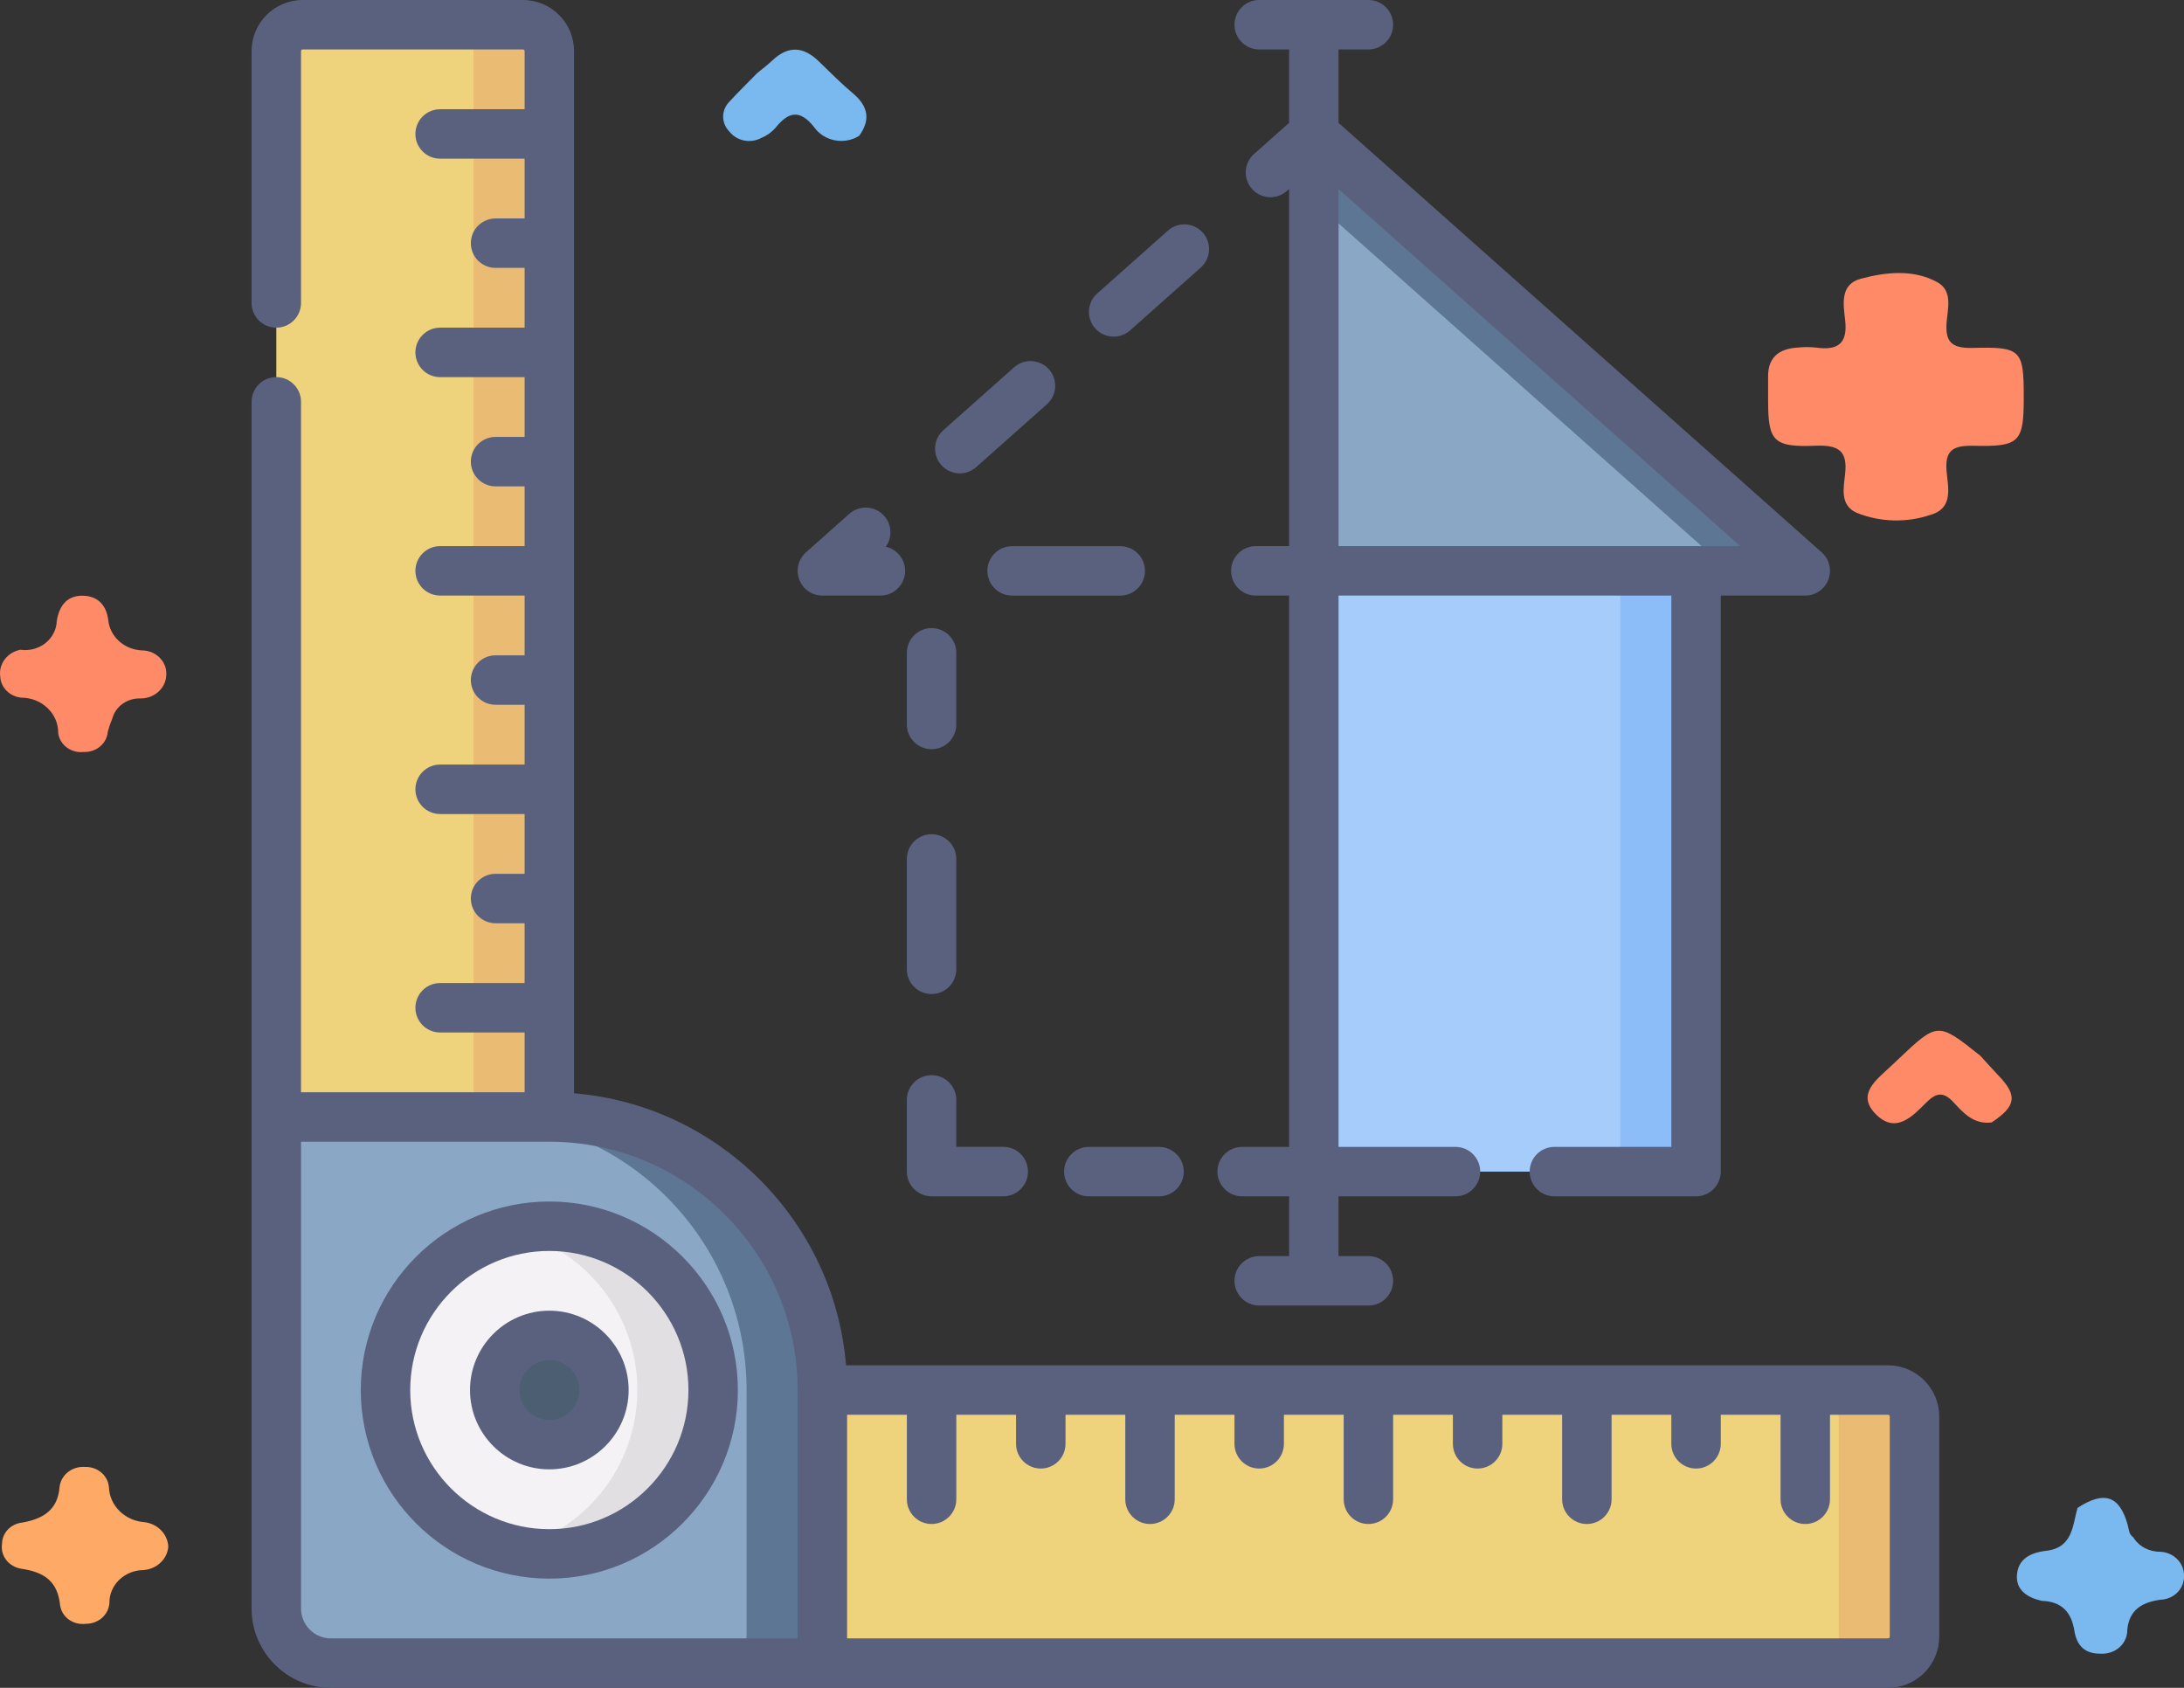 <svg width="88" height="68" viewBox="0 0 88 68" fill="none" xmlns="http://www.w3.org/2000/svg">
<rect x="0" y="0" width="88" height="68" fill="#333333" stroke="none"/>
<path d="M82.267 64.495C81.686 64.361 81.228 64.065 81.269 63.459C81.312 62.826 81.784 62.556 82.44 62.48C83.523 62.355 83.504 61.471 83.71 60.75C84.786 60.051 85.4 60.254 85.73 61.429C85.781 61.609 85.771 61.808 85.954 61.933C86.065 62.114 86.224 62.263 86.417 62.366C86.609 62.468 86.827 62.521 87.048 62.517C87.309 62.53 87.554 62.639 87.731 62.819C87.909 63 88.005 63.239 87.999 63.485C88.004 63.607 87.984 63.729 87.94 63.843C87.895 63.958 87.827 64.063 87.739 64.152C87.651 64.242 87.546 64.314 87.428 64.365C87.311 64.416 87.184 64.445 87.055 64.449C86.304 64.553 85.797 64.857 85.715 65.652C85.718 65.782 85.694 65.912 85.642 66.032C85.591 66.153 85.513 66.262 85.415 66.353C85.317 66.444 85.2 66.515 85.071 66.562C84.942 66.608 84.805 66.629 84.667 66.624C83.979 66.641 83.674 66.27 83.583 65.701C83.466 64.972 83.094 64.52 82.267 64.495Z" fill="#79B9EF"/>
<path d="M80.248 45.222C79.522 45.309 79.114 44.84 78.709 44.404C78.319 43.984 78.026 44.011 77.627 44.408C77.064 44.969 76.387 45.711 75.576 44.882C74.782 44.072 75.625 43.494 76.199 42.946C76.295 42.854 76.393 42.763 76.49 42.671C78.079 41.17 78.079 41.17 79.794 42.534C80.035 42.798 80.269 43.065 80.517 43.323C81.303 44.137 81.244 44.56 80.248 45.222Z" fill="#FF8A68"/>
<path d="M6.781 62.31C6.763 62.556 6.65 62.788 6.463 62.962C6.277 63.136 6.03 63.24 5.769 63.255C5.405 63.261 5.058 63.403 4.803 63.648C4.549 63.894 4.407 64.225 4.409 64.568C4.399 64.798 4.294 65.016 4.117 65.174C3.94 65.333 3.705 65.421 3.461 65.419C3.34 65.435 3.216 65.428 3.098 65.399C2.98 65.37 2.869 65.318 2.772 65.248C2.675 65.177 2.594 65.089 2.534 64.989C2.474 64.889 2.436 64.778 2.421 64.663C2.319 63.714 1.797 63.339 0.854 63.201C0.611 63.162 0.394 63.036 0.25 62.848C0.106 62.66 0.045 62.426 0.082 62.197C0.083 61.984 0.167 61.779 0.319 61.621C0.47 61.463 0.678 61.364 0.903 61.341C1.757 61.186 2.33 60.824 2.401 59.902C2.428 59.671 2.549 59.458 2.737 59.309C2.926 59.159 3.169 59.084 3.415 59.1C3.66 59.09 3.9 59.171 4.082 59.326C4.264 59.481 4.375 59.697 4.39 59.928C4.405 60.287 4.56 60.628 4.825 60.886C5.089 61.144 5.446 61.3 5.826 61.326C6.082 61.358 6.318 61.474 6.492 61.654C6.667 61.834 6.769 62.066 6.781 62.31Z" fill="#FEAA66"/>
<path d="M30.508 2.947C30.713 2.777 30.929 2.617 31.122 2.435C31.759 1.83 32.372 1.87 32.987 2.467C33.441 2.907 33.888 3.358 34.373 3.766C34.987 4.282 35.082 4.835 34.618 5.473C34.474 5.563 34.313 5.625 34.144 5.655C33.974 5.686 33.8 5.685 33.632 5.651C33.463 5.618 33.303 5.554 33.16 5.463C33.018 5.371 32.896 5.254 32.801 5.118C32.219 4.387 31.762 4.509 31.245 5.152C31.093 5.327 30.9 5.465 30.68 5.555C30.471 5.669 30.224 5.707 29.987 5.661C29.749 5.615 29.538 5.488 29.394 5.305C29.227 5.139 29.135 4.918 29.138 4.69C29.14 4.461 29.237 4.242 29.407 4.079C29.76 3.692 30.14 3.325 30.508 2.947Z" fill="#79B9EF"/>
<path d="M0.819 26.178C0.998 26.204 1.18 26.193 1.354 26.147C1.528 26.101 1.689 26.021 1.828 25.912C1.966 25.803 2.079 25.667 2.158 25.514C2.237 25.361 2.281 25.194 2.287 25.024C2.375 24.458 2.658 24.002 3.304 24C3.917 23.998 4.276 24.354 4.361 24.969C4.39 25.295 4.543 25.6 4.793 25.827C5.042 26.054 5.371 26.188 5.717 26.204C5.846 26.204 5.975 26.228 6.094 26.275C6.214 26.322 6.322 26.39 6.413 26.477C6.505 26.563 6.577 26.666 6.627 26.778C6.676 26.891 6.701 27.012 6.701 27.134C6.705 27.265 6.682 27.395 6.632 27.516C6.582 27.638 6.507 27.749 6.411 27.843C6.314 27.936 6.199 28.011 6.072 28.062C5.944 28.113 5.807 28.139 5.669 28.139C5.411 28.129 5.158 28.202 4.95 28.347C4.743 28.492 4.595 28.699 4.53 28.935C4.455 29.112 4.392 29.295 4.343 29.48C4.325 29.709 4.214 29.922 4.033 30.074C3.851 30.227 3.614 30.306 3.371 30.295C3.25 30.309 3.128 30.3 3.011 30.268C2.893 30.237 2.784 30.184 2.689 30.113C2.593 30.041 2.514 29.953 2.455 29.852C2.396 29.752 2.359 29.642 2.345 29.527C2.347 29.342 2.31 29.158 2.237 28.986C2.163 28.814 2.054 28.658 1.916 28.526C1.778 28.394 1.614 28.289 1.432 28.217C1.251 28.145 1.057 28.107 0.86 28.107C0.634 28.085 0.424 27.988 0.268 27.832C0.112 27.677 0.02 27.473 0.01 27.259C-0.026 27.016 0.038 26.769 0.188 26.568C0.338 26.367 0.564 26.228 0.819 26.178Z" fill="#FF8A68"/>
<path d="M81.543 16.012C81.543 17.808 81.381 18.005 79.535 17.96C78.7 17.939 78.366 18.134 78.432 18.97C78.483 19.607 78.728 20.457 77.814 20.733C76.839 21.071 75.764 21.044 74.809 20.659C74.121 20.351 74.288 19.641 74.346 19.087C74.44 18.205 74.129 17.919 73.172 17.957C71.448 18.026 71.243 17.777 71.242 16.134C71.242 15.811 71.245 15.488 71.242 15.165C71.238 14.405 71.673 14.047 72.442 14.002C72.68 13.978 72.921 13.978 73.16 14.002C74.091 14.137 74.45 13.807 74.347 12.901C74.277 12.282 74.124 11.46 74.97 11.232C75.976 10.962 77.082 10.839 78.05 11.363C78.69 11.709 78.481 12.419 78.436 12.973C78.374 13.757 78.611 14.042 79.499 14.017C81.448 13.964 81.544 14.104 81.543 16.012Z" fill="#FF8A68"/>
<path d="M11.133 46.329V2.059C11.133 1.472 11.608 0.996 12.195 0.996H21.072C21.658 0.996 22.134 1.472 22.134 2.059V46.329H11.133Z" fill="#EFD27C"/>
<path d="M21.072 0.996H18.019C18.605 0.996 19.081 1.472 19.081 2.059V46.329H22.134V2.058C22.134 1.472 21.659 0.996 21.072 0.996Z" fill="#EABC73"/>
<path d="M76.079 67.005H31.808V56.004H76.079C76.665 56.004 77.141 56.48 77.141 57.066V65.943C77.141 66.529 76.665 67.005 76.079 67.005Z" fill="#EFD27C"/>
<path d="M76.078 56.004H73.023C73.61 56.004 74.086 56.48 74.086 57.066V65.943C74.086 66.529 73.61 67.005 73.023 67.005H76.078C76.665 67.005 77.141 66.529 77.141 65.943V57.066C77.141 56.48 76.665 56.004 76.078 56.004Z" fill="#EABC73"/>
<path d="M52.938 47.203H67.277C67.864 47.203 68.339 46.727 68.339 46.14V22.734H52.938V47.203Z" fill="#A6CCFB"/>
<path d="M65.285 22.734V46.14C65.285 46.727 64.809 47.203 64.223 47.203H67.277C67.864 47.203 68.34 46.727 68.34 46.14V22.734H65.285Z" fill="#8CBDF9"/>
<path d="M52.938 5.398L71.696 22.072C72.061 22.397 71.831 23.001 71.343 23.001H52.938V5.398Z" fill="#8AA7C5"/>
<path d="M71.696 22.072L52.938 5.398V8.114L68.641 22.072C69.006 22.397 68.776 23 68.288 23H71.343C71.831 23.001 72.061 22.397 71.696 22.072Z" fill="#5D7693"/>
<path d="M13.333 67.003H32.073C32.66 67.003 33.136 66.527 33.136 65.94V56.001C33.136 49.925 28.21 45 22.134 45H12.195C11.608 45 11.133 45.476 11.133 46.062V64.802C11.133 66.018 12.118 67.003 13.333 67.003Z" fill="#8AA7C5"/>
<path d="M22.134 45H19.079C25.155 45 30.081 49.925 30.081 56.001V65.94C30.081 66.527 29.605 67.003 29.018 67.003H32.073C32.66 67.003 33.135 66.527 33.135 65.94V56.001C33.135 49.925 28.21 45 22.134 45Z" fill="#5D7693"/>
<path d="M22.134 62.604C25.779 62.604 28.735 59.649 28.735 56.003C28.735 52.358 25.779 49.402 22.134 49.402C18.488 49.402 15.533 52.358 15.533 56.003C15.533 59.649 18.488 62.604 22.134 62.604Z" fill="#F4F2F4"/>
<path d="M22.134 58.201C23.349 58.201 24.334 57.216 24.334 56.001C24.334 54.786 23.349 53.801 22.134 53.801C20.919 53.801 19.934 54.786 19.934 56.001C19.934 57.216 20.919 58.201 22.134 58.201Z" fill="#4C5E71"/>
<path d="M22.134 49.402C21.608 49.402 21.097 49.466 20.606 49.582C23.515 50.271 25.68 52.884 25.68 56.003C25.68 59.123 23.515 61.735 20.606 62.424C21.097 62.54 21.608 62.604 22.134 62.604C25.779 62.604 28.735 59.648 28.735 56.003C28.735 52.358 25.779 49.402 22.134 49.402Z" fill="#E2DFE2"/>
<path d="M76.078 55.007H34.09C33.609 49.184 28.953 44.528 23.13 44.047V2.059C23.13 0.923 22.207 0 21.072 0H12.195C11.06 0 10.137 0.923 10.137 2.059V12.205C10.137 12.755 10.583 13.201 11.133 13.201C11.683 13.201 12.129 12.755 12.129 12.205V2.059C12.129 2.022 12.159 1.992 12.195 1.992H21.072C21.108 1.992 21.138 2.022 21.138 2.059V4.401H17.734C17.183 4.401 16.738 4.846 16.738 5.397C16.738 5.947 17.183 6.393 17.734 6.393H21.138V8.801H19.968C19.418 8.801 18.972 9.247 18.972 9.797C18.972 10.347 19.418 10.793 19.968 10.793H21.138V13.201H17.734C17.183 13.201 16.738 13.647 16.738 14.197C16.738 14.748 17.183 15.194 17.734 15.194H21.138V17.602H19.968C19.418 17.602 18.972 18.047 18.972 18.598C18.972 19.148 19.418 19.594 19.968 19.594H21.138V22.002H17.734C17.183 22.002 16.738 22.448 16.738 22.998C16.738 23.548 17.183 23.994 17.734 23.994H21.138V26.402H19.968C19.418 26.402 18.972 26.848 18.972 27.398C18.972 27.949 19.418 28.394 19.968 28.394H21.138V30.803H17.734C17.183 30.803 16.738 31.249 16.738 31.799C16.738 32.35 17.183 32.796 17.734 32.796H21.138V35.204H19.968C19.418 35.204 18.972 35.65 18.972 36.2C18.972 36.75 19.418 37.196 19.968 37.196H21.138V39.605H17.734C17.183 39.605 16.738 40.05 16.738 40.601C16.738 41.151 17.183 41.597 17.734 41.597H21.138V44.005H12.129V16.189C12.129 15.639 11.683 15.193 11.133 15.193C10.583 15.193 10.137 15.639 10.137 16.189V64.804C10.137 66.566 11.571 68 13.333 68H33.136H76.078C77.213 68 78.137 67.077 78.137 65.941V57.065C78.137 55.93 77.213 55.007 76.078 55.007ZM12.129 64.804V45.997H22.134C27.651 45.997 32.139 50.486 32.139 56.002V56.003V66.008H13.333C12.669 66.008 12.129 65.468 12.129 64.804ZM76.145 65.941C76.145 65.978 76.115 66.008 76.078 66.008H34.132V56.999H36.54V60.403C36.54 60.953 36.986 61.399 37.536 61.399C38.086 61.399 38.532 60.953 38.532 60.403V56.999H40.94V58.169C40.94 58.719 41.386 59.165 41.937 59.165C42.487 59.165 42.933 58.719 42.933 58.169V56.999H45.341V60.403C45.341 60.953 45.787 61.399 46.337 61.399C46.887 61.399 47.333 60.953 47.333 60.403V56.999H49.741V58.169C49.741 58.719 50.187 59.165 50.737 59.165C51.287 59.165 51.733 58.719 51.733 58.169V56.999H54.141V60.403C54.141 60.953 54.587 61.399 55.137 61.399C55.687 61.399 56.133 60.953 56.133 60.403V56.999H58.541V58.169C58.541 58.719 58.987 59.165 59.538 59.165C60.088 59.165 60.534 58.719 60.534 58.169V56.999H62.943V60.403C62.943 60.953 63.389 61.399 63.939 61.399C64.489 61.399 64.935 60.953 64.935 60.403V56.999H67.343V58.169C67.343 58.719 67.789 59.165 68.339 59.165C68.889 59.165 69.335 58.719 69.335 58.169V56.999H71.744V60.403C71.744 60.953 72.19 61.399 72.74 61.399C73.29 61.399 73.736 60.953 73.736 60.403V56.999H76.078C76.115 56.999 76.145 57.029 76.145 57.065V65.941Z" fill="#59617F"/>
<path d="M22.134 52.805C20.371 52.805 18.938 54.239 18.938 56.001C18.938 57.764 20.371 59.197 22.134 59.197C23.896 59.197 25.33 57.763 25.33 56.001C25.33 54.239 23.896 52.805 22.134 52.805ZM22.134 57.205C21.47 57.205 20.93 56.665 20.93 56.001C20.93 55.337 21.47 54.797 22.134 54.797C22.798 54.797 23.338 55.337 23.338 56.001C23.338 56.665 22.798 57.205 22.134 57.205Z" fill="#59617F"/>
<path d="M22.134 48.406C17.945 48.406 14.537 51.814 14.537 56.003C14.537 60.192 17.945 63.6 22.134 63.6C26.323 63.6 29.731 60.192 29.731 56.003C29.731 51.814 26.323 48.406 22.134 48.406ZM22.134 61.608C19.044 61.608 16.529 59.093 16.529 56.003C16.529 52.913 19.044 50.398 22.134 50.398C25.224 50.398 27.739 52.913 27.739 56.003C27.739 59.093 25.224 61.608 22.134 61.608Z" fill="#59617F"/>
<path d="M38.673 19.071C38.909 19.071 39.145 18.988 39.335 18.819L42.183 16.288C42.594 15.922 42.631 15.293 42.266 14.881C41.9 14.47 41.271 14.433 40.86 14.799L38.011 17.331C37.6 17.696 37.563 18.326 37.928 18.737C38.125 18.958 38.398 19.071 38.673 19.071Z" fill="#59617F"/>
<path d="M44.873 13.563C45.108 13.563 45.344 13.48 45.534 13.312L48.382 10.78C48.794 10.414 48.83 9.785 48.465 9.374C48.099 8.962 47.47 8.925 47.059 9.291L44.21 11.823C43.799 12.188 43.762 12.818 44.127 13.229C44.324 13.45 44.598 13.563 44.873 13.563Z" fill="#59617F"/>
<path d="M33.136 23.995H35.474C36.024 23.995 36.47 23.549 36.47 22.998C36.47 22.524 36.137 22.126 35.692 22.027C35.959 21.657 35.943 21.139 35.627 20.784C35.262 20.373 34.632 20.335 34.221 20.701L32.474 22.254C32.165 22.529 32.058 22.966 32.205 23.353C32.352 23.739 32.722 23.995 33.136 23.995Z" fill="#59617F"/>
<path d="M46.135 23C46.135 22.45 45.689 22.004 45.138 22.004H40.781C40.231 22.004 39.785 22.45 39.785 23C39.785 23.55 40.231 23.996 40.781 23.996H45.138C45.689 23.996 46.135 23.55 46.135 23Z" fill="#59617F"/>
<path d="M50.05 48.198H51.942V50.606H50.737C50.187 50.606 49.741 51.052 49.741 51.602C49.741 52.152 50.187 52.598 50.737 52.598H55.138C55.688 52.598 56.134 52.152 56.134 51.602C56.134 51.052 55.688 50.606 55.138 50.606H53.934V48.198H58.646C59.196 48.198 59.642 47.752 59.642 47.202C59.642 46.651 59.196 46.206 58.646 46.206H53.934V23.995H67.343V46.206H62.631C62.081 46.206 61.635 46.651 61.635 47.202C61.635 47.752 62.081 48.198 62.631 48.198H68.339C68.89 48.198 69.335 47.752 69.335 47.202V23.995H72.74C73.153 23.995 73.524 23.739 73.671 23.353C73.818 22.966 73.711 22.529 73.402 22.254L53.934 4.949V1.992H55.138C55.688 1.992 56.134 1.546 56.134 0.996C56.134 0.446 55.688 0 55.138 0H50.737C50.187 0 49.741 0.446 49.741 0.996C49.741 1.546 50.187 1.992 50.737 1.992H51.942V4.949L50.529 6.205C50.117 6.571 50.08 7.2 50.446 7.611C50.643 7.833 50.916 7.946 51.191 7.946C51.426 7.946 51.662 7.863 51.852 7.694L51.942 7.614V22.002H50.6C50.05 22.002 49.604 22.448 49.604 22.998C49.604 23.549 50.05 23.995 50.6 23.995H51.942V46.206H50.05C49.5 46.206 49.054 46.651 49.054 47.202C49.054 47.752 49.5 48.198 50.05 48.198ZM70.12 22.003H53.934V7.615L70.12 22.003Z" fill="#59617F"/>
<path d="M43.872 48.199H46.702C47.252 48.199 47.698 47.753 47.698 47.203C47.698 46.653 47.252 46.207 46.702 46.207H43.872C43.322 46.207 42.876 46.653 42.876 47.203C42.876 47.753 43.322 48.199 43.872 48.199Z" fill="#59617F"/>
<path d="M37.536 48.197H40.424C40.974 48.197 41.42 47.751 41.42 47.2C41.42 46.65 40.974 46.204 40.424 46.204H38.532V44.312C38.532 43.762 38.086 43.316 37.536 43.316C36.986 43.316 36.54 43.762 36.54 44.312V47.2C36.54 47.751 36.986 48.197 37.536 48.197Z" fill="#59617F"/>
<path d="M37.536 40.048C38.086 40.048 38.532 39.602 38.532 39.052V34.605C38.532 34.055 38.086 33.609 37.536 33.609C36.986 33.609 36.54 34.055 36.54 34.605V39.052C36.54 39.602 36.986 40.048 37.536 40.048Z" fill="#59617F"/>
<path d="M37.536 30.185C38.086 30.185 38.532 29.739 38.532 29.189V26.301C38.532 25.75 38.086 25.305 37.536 25.305C36.986 25.305 36.54 25.75 36.54 26.301V29.189C36.54 29.739 36.986 30.185 37.536 30.185Z" fill="#59617F"/>
</svg>
